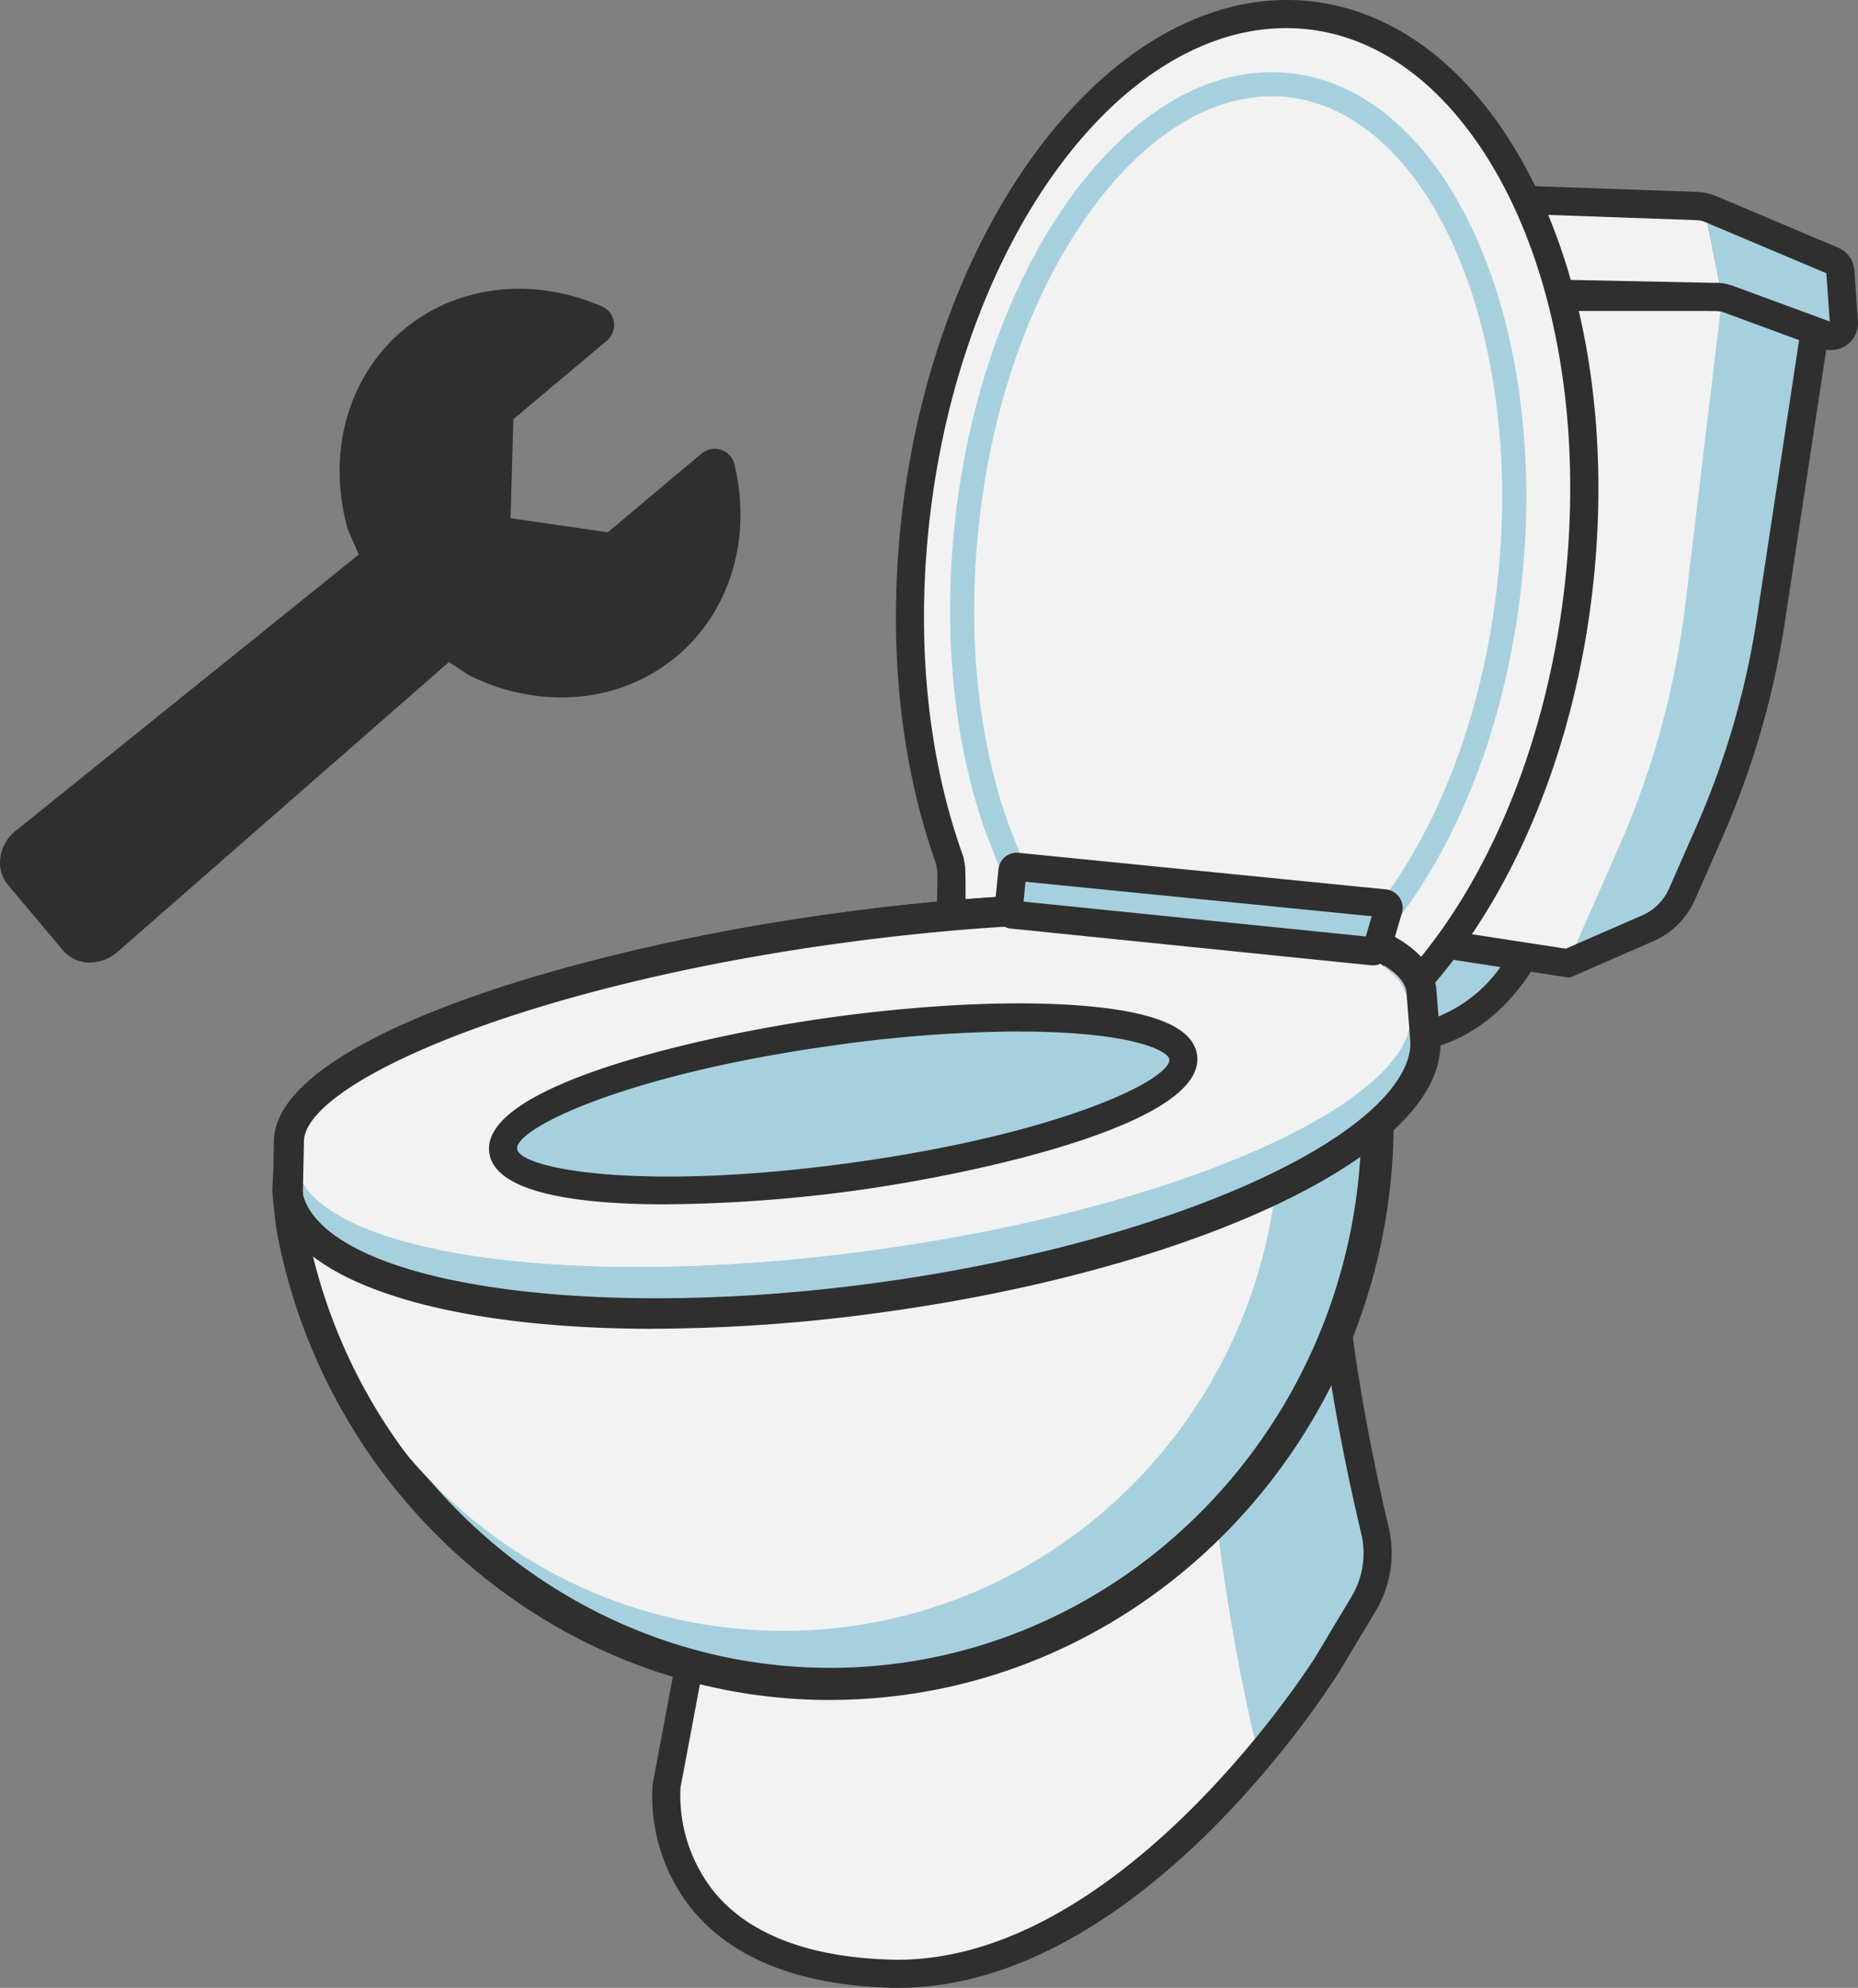 <?xml version="1.0" encoding="UTF-8"?>
<svg xmlns="http://www.w3.org/2000/svg" width="231.281" height="247.362" viewBox="0 0 231.281 247.362">
  <rect x="0" y="0" width="231.281" height="247.362" fill="#808080" stroke="none"/>
  <g id="toilet" transform="translate(-0.007 0.002)">
    <path id="Path_147" data-name="Path 147" d="M195.15,119.86l9.96-4.35a8.26,8.26,0,0,0,4.26-4.25l3.4-7.72a104.011,104.011,0,0,0,7.66-26.37l5.92-38.99-19.71-1.24-11.5,82.92Z" fill="#a7d0de"></path>
    <path id="Path_148" data-name="Path 148" d="M177.25,128.79s7.35-.78,12.76-10.25l-13.37-2.33-2.01,3.44,2.62,9.13Z" fill="#a7d0de"></path>
    <path id="Path_149" data-name="Path 149" d="M175.97,130.69l-3.24-11.27,3-5.14,17.02,2.96-1.24,2.16c-5.79,10.12-13.75,11.08-14.09,11.12l-1.46.16Zm.54-10.79,1.96,6.81a17.568,17.568,0,0,0,8.65-6.88l-9.59-1.67Z" fill="#2f2f2f"></path>
    <path id="Path_150" data-name="Path 150" d="M179.02,117.38l16.13,2.48,6.39-14.51a106.235,106.235,0,0,0,8.26-30.19l4.58-38.22H193.11Z" fill="#f2f2f3"></path>
    <path id="Path_151" data-name="Path 151" d="M195.39,121.66l-18.42-2.83,15.85-83.65h21.77l.65.09,13.14,1.35-6.2,40.81a106.131,106.131,0,0,1-7.79,26.81l-3.4,7.72a10,10,0,0,1-5.17,5.15l-10.42,4.55Zm-14.31-5.74,13.84,2.13,9.49-4.14a6.5,6.5,0,0,0,3.36-3.35l3.4-7.72a102.3,102.3,0,0,0,7.53-25.93l5.65-37.18-10.07-1.04H195.71l-14.63,77.24Z" fill="#2f2f2f"></path>
    <path id="Path_152" data-name="Path 152" d="M186.59,24.77l25.54.9,2.25,11.27H192.46Z" fill="#f2f2f3"></path>
    <path id="Path_153" data-name="Path 153" d="M212.13,25.67l15.99,6.75a1.577,1.577,0,0,1,.97,1.36l.44,6.32a1.6,1.6,0,0,1-2.15,1.61l-13-4.78-2.25-11.27Z" fill="#a7d0de"></path>
    <path id="Path_154" data-name="Path 154" d="M227.94,43.57a3.346,3.346,0,0,1-1.16-.21l-12.21-4.49a3.033,3.033,0,0,0-1.04-.18L191,38.23l-5.19-15.25,25.41.9a6.874,6.874,0,0,1,2.48.55l15.1,6.38a3.336,3.336,0,0,1,2.04,2.85h0l.44,6.32a3.347,3.347,0,0,1-3.34,3.58Zm-14.37-8.38a6.377,6.377,0,0,1,2.21.4L227.77,40l-.42-6-15.02-6.34a3.287,3.287,0,0,0-1.24-.27l-20.33-.72,2.76,8.12,20.04.41h0Z" fill="#2f2f2f"></path>
    <path id="Path_155" data-name="Path 155" d="M162.4,1.85C139.57-.13,117.86,28.23,113.92,65.2c-1.66,15.52.08,30.08,4.34,41.91l.17.98c.13.3-.17,8.25-.17,8.25l4.06-.16c6.19,11.29,15.18,18.62,25.8,19.54,22.83,1.98,44.54-26.38,48.48-63.35S185.23,3.83,162.4,1.85Z" fill="#f2f2f3"></path>
    <path id="Path_156" data-name="Path 156" d="M150.34,137.56c-.79,0-1.58-.03-2.38-.1-10.54-.92-19.97-7.82-26.65-19.49l-4.88.19.07-1.89c.13-3.37.23-7.17.19-7.88l-.14-.84c-4.5-12.56-6.01-27.27-4.39-42.54C116.21,27.16,138.8-1.95,162.55.1c8.15.71,15.69,5,21.81,12.43,11.3,13.72,16.53,36.16,13.98,60.02C194.44,109.13,173.19,137.55,150.34,137.56Zm-27.01-23.17.52.95c6.12,11.18,14.79,17.8,24.41,18.63.71.06,1.42.09,2.12.09,21.07,0,40.75-27.08,44.47-61.88,2.45-22.95-2.49-44.42-13.21-57.43-5.5-6.68-12.21-10.54-19.41-11.16h0c-21.87-1.9-42.75,25.82-46.59,61.79-1.58,14.81-.11,29.03,4.25,41.13l.08.3.17.98h0a60,60,0,0,1-.07,6.72l3.26-.13Z" fill="#2f2f2f"></path>
    <path id="Path_157" data-name="Path 157" d="M149.97,127.16c-.6,0-1.2-.03-1.8-.08-8.97-.81-14.61-4.92-19.47-14.17l-.06-.11a35.054,35.054,0,0,1-3.14-6.2c-.49-1.27-.94-2.43-.99-2.55l-.6-1.56c-3.72-10.78-4.97-23.49-3.62-36.73,3.17-31,19.86-55.29,38.02-55.29.6,0,1.2.03,1.79.08,5.92.54,11.48,3.77,16.08,9.36,9.39,11.39,13.91,31.3,11.8,51.96-3.17,31-19.87,55.29-38.01,55.29h0Z" fill="#f2f2f3"></path>
    <path id="Path_158" data-name="Path 158" d="M158.31,11.97c.55,0,1.11.03,1.66.08,5.51.5,10.71,3.55,15.06,8.82,9.14,11.09,13.53,30.58,11.46,50.85-1.52,14.9-6.28,28.7-13.4,38.87-6.8,9.72-15.02,15.07-23.12,15.07-.55,0-1.11-.03-1.66-.08-8.4-.76-13.69-4.64-18.27-13.37l-.06-.11-.07-.11a33.345,33.345,0,0,1-3-5.93c-.75-1.94-.92-2.38-.98-2.52l-.59-1.54c-3.65-10.61-4.88-23.08-3.55-36.08,1.52-14.9,6.28-28.7,13.4-38.87,6.8-9.72,15.02-15.07,23.12-15.07m0-3c-18.79,0-36.25,24.73-39.51,56.64-1.41,13.85.07,26.85,3.71,37.41l.62,1.61c.05.12.49,1.26.97,2.5a36.373,36.373,0,0,0,3.27,6.47c5.29,10.08,11.58,14.15,20.66,14.97.64.06,1.29.09,1.93.09,18.79,0,36.25-24.73,39.51-56.64,3.37-33-9.72-61.19-29.23-62.96-.64-.06-1.29-.09-1.93-.09h0Z" fill="#a7d0de"></path>
    <path id="Path_159" data-name="Path 159" d="M169.73,199.6l-4.47,7.46a112.212,112.212,0,0,1-8.53,11.49c-5.77-23.48-7.26-47.58-7.57-62.39l16.32-6.78c-.33,13.73,3.62,32.37,5.68,41.04a12.279,12.279,0,0,1-1.43,9.17Z" fill="#a7d0de"></path>
    <path id="Path_160" data-name="Path 160" d="M156.72,218.55c-9.72,11.59-26.77,27.69-46.11,27.04-30.08-1.01-27.64-23.32-27.64-23.32l7.88-41.91,58.3-24.2c.31,14.81,1.8,38.91,7.57,62.39Z" fill="#f2f2f3"></path>
    <path id="Path_161" data-name="Path 161" d="M111.77,247.36c-.41,0-.81,0-1.21-.02-10.92-.37-19-3.5-24.03-9.3a22.416,22.416,0,0,1-5.29-15.96l.02-.13,8.05-42.84,77.99-32.38-.07,2.69c-.33,13.78,3.83,32.98,5.63,40.6a14,14,0,0,1-1.63,10.48l-4.48,7.46c-1.03,1.65-24.82,39.4-54.99,39.4ZM84.71,222.51a19.226,19.226,0,0,0,4.5,13.28c4.37,5.01,11.59,7.72,21.47,8.05.36.01.72.02,1.07.02,28.24,0,51.79-37.34,52.02-37.72l4.46-7.44a10.486,10.486,0,0,0,1.22-7.87c-2.14-9.01-5.58-25.53-5.74-38.82L92.39,181.62l-7.69,40.9Z" fill="#2f2f2f"></path>
    <path id="Path_162" data-name="Path 162" d="M171.49,139.46v.29c-.15,38.57-30.61,69.78-68.15,69.78-32.87,0-60.31-23.93-66.73-55.76-.34-1.65-.38-2.79-.6-4.48l-.04-.53a4.862,4.862,0,0,1-.05-1.08l.18-2.56.15-2.17c.02-.28,0-.56,0-.84-.36-8.91,26.44-19.89,61.62-25.52.33-.05.67-.11,1.02-.16l2.76-.42c.59-.09,1.18-.17,1.77-.25.62-.09,1.23-.17,1.84-.25,26.57-3.56,50.06-3.03,62.4.77a71.588,71.588,0,0,1,3.82,23.18Z" fill="#a7d0de"></path>
    <path id="Path_163" data-name="Path 163" d="M103.33,211.54c-33.1,0-61.99-24.13-68.69-57.37a31.744,31.744,0,0,1-.46-3.21c-.05-.44-.1-.9-.16-1.42l-.04-.56a6.471,6.471,0,0,1-.05-1.46l.33-4.71v-.66c-.48-11.87,32.48-22.6,63.3-27.54l1.04-.16q1.365-.21,2.76-.42c.6-.09,1.2-.18,1.8-.26.54-.08,1.09-.15,1.64-.22l.21-.03c25.99-3.49,50.23-3.17,63.25.84l.97.3.33.97a73.555,73.555,0,0,1,3.93,23.83v.39c-.15,39.48-31.62,71.68-70.15,71.68ZM37.99,149.1c.07.52.12.99.16,1.44a27.865,27.865,0,0,0,.4,2.83c6.33,31.39,33.57,54.17,64.77,54.17,36.33,0,66.01-30.41,66.16-67.79v-.29a69.685,69.685,0,0,0-3.39-21.56c-12.73-3.57-35.75-3.74-60.57-.41l-.22.03c-.54.07-1.07.14-1.61.22-.59.08-1.18.17-1.76.25-.92.14-1.83.27-2.74.42l-1.02.16c-36.18,5.79-60.2,16.81-59.93,23.46v.23a5.611,5.611,0,0,1,0,.82l-.33,4.74a3.062,3.062,0,0,0,.02.61l.05.67Z" fill="#2f2f2f"></path>
    <path id="Path_164" data-name="Path 164" d="M159.25,140.19v.26c-.14,34.53-27.72,62.48-61.73,62.48-29.77,0-54.62-21.42-60.44-49.93-.31-1.47-.35-2.5-.54-4.01l-.03-.48a3.845,3.845,0,0,1-.04-.96l.16-2.29.14-1.94c.02-.25,0-.5,0-.75-.32-7.98,23.95-17.81,55.81-22.85.3-.05.61-.1.92-.14.83-.13,1.66-.25,2.5-.38.53-.08,1.07-.15,1.61-.23.56-.08,1.12-.15,1.67-.22,24.06-3.19,45.34-2.71,56.52.69a63.584,63.584,0,0,1,3.46,20.76Z" fill="#f2f2f3"></path>
    <path id="Path_165" data-name="Path 165" d="M103.33,211.29c-32.98,0-61.77-24.04-68.45-57.17a31.017,31.017,0,0,1-.46-3.19c-.05-.44-.1-.91-.16-1.42l-.04-.56a6.056,6.056,0,0,1-.05-1.41l.33-4.71v-.68c-.48-11.72,32.37-22.37,63.09-27.29l1.04-.16q1.365-.21,2.76-.42c.6-.09,1.2-.18,1.8-.26.54-.08,1.09-.15,1.64-.22l.21-.03c25.96-3.48,50.16-3.17,63.15.83l.85.26.29.84a73.381,73.381,0,0,1,3.92,23.75v.38c-.15,39.36-31.51,71.44-69.9,71.44ZM37.74,149.13c.07.52.12.99.16,1.44a25.405,25.405,0,0,0,.41,2.85c6.35,31.5,33.7,54.37,65.02,54.37,36.47,0,66.26-30.52,66.41-68.04v-.29a70.051,70.051,0,0,0-3.44-21.76c-12.73-3.62-35.87-3.8-60.8-.46l-.22.03c-.54.07-1.08.14-1.62.22-.59.08-1.18.17-1.76.25-.92.14-1.84.27-2.75.42l-1.02.16c-37.49,6-60.41,16.99-60.14,23.72v.23a6.94,6.94,0,0,1,0,.79l-.33,4.74a2.957,2.957,0,0,0,.03.67l.05.65Z" fill="#2f2f2f"></path>
    <path id="Path_166" data-name="Path 166" d="M35.98,148.15c.02.11.03.82.06.93a8.467,8.467,0,0,0,1.39,2.91c7.18,9.96,37.34,14.13,72.28,9.31,27.92-3.85,51.34-12.39,61.78-21.55,4.16-3.65,6.26-7.39,5.76-10.97l-.4-5.18-.03-.44c-.4-2.88-3.68-5.21-9.14-6.88-12.35-3.8-35.83-4.34-62.4-.77-.61.08-1.23.16-1.84.25-.59.08-1.19.17-1.77.25q-1.4.21-2.76.42c-.35.05-.69.11-1.02.16-35.18,5.63-62.11,16.74-61.76,25.65L36,148.15Z" fill="#f2f2f3"></path>
    <path id="Path_167" data-name="Path 167" d="M81.38,165.35c-22.6,0-39.93-4.35-45.58-12.18a10.691,10.691,0,0,1-1.71-3.6,4.741,4.741,0,0,1-.09-.96l-.03-.32.13-6.04c-.35-11.95,32.61-22.7,63.44-27.64l1.04-.16q1.365-.21,2.76-.42c.6-.09,1.2-.18,1.8-.26.54-.08,1.09-.15,1.64-.22l.21-.03c25.99-3.49,50.23-3.17,63.25.84,6.48,1.99,10.02,4.85,10.54,8.52l.05.57.4,5.12c.55,4.19-1.61,8.46-6.43,12.68-11.15,9.79-35.23,18.23-62.83,22.03a211.129,211.129,0,0,1-28.6,2.06ZM38.01,148.73a6.64,6.64,0,0,0,1.04,2.1c6.8,9.43,37.07,13.09,70.39,8.5,26.46-3.65,50.3-11.92,60.74-21.08,2.59-2.27,5.58-5.71,5.1-9.19v-.12l-.44-5.56c-.31-1.89-3.13-3.78-7.74-5.19-12.5-3.85-36.09-4.12-61.55-.7l-.22.03c-.54.07-1.07.14-1.61.22-.59.08-1.18.17-1.76.25-.92.14-1.83.27-2.74.42l-1.02.16c-36.26,5.8-60.33,16.89-60.07,23.59v.06l-.13,5.9c0,.1.01.21.02.33a2.529,2.529,0,0,0,.01.28Z" fill="#2f2f2f"></path>
    <path id="Path_168" data-name="Path 168" d="M171.49,139.75c-10.44,9.16-33.87,17.71-61.78,21.56-34.95,4.81-65.11.64-72.29-9.32a8.44,8.44,0,0,1-1.38-2.91c-.03-.11-.04-.82-.06-.93l.13-5.91a4.827,4.827,0,0,1,.35-1.98,2.1,2.1,0,0,0,.02.25,3.431,3.431,0,0,0,.45,1.29,6.519,6.519,0,0,0-.23,2.79c1.56,11.32,33.93,16.21,72.29,10.92s68.19-18.75,66.63-30.07a8.138,8.138,0,0,0-3.31-5.16,6.6,6.6,0,0,0-3.45-3.61c4.76,1.63,7.58,3.82,7.95,6.49l.04.44.4,5.18c.5,3.58-1.6,7.33-5.76,10.97Z" fill="#a7d0de"></path>
    <path id="Path_169" data-name="Path 169" d="M168.82,116.65c-.35-.12-.72-.24-1.1-.36A5.187,5.187,0,0,1,168.82,116.65Z" fill="#a7d0de"></path>
    <path id="Path_170" data-name="Path 170" d="M108.99,155.51c-38.36,5.29-70.73.4-72.29-10.92a6.519,6.519,0,0,1,.23-2.79c3.09-10.65,31.15-22.42,66.41-27.28,31.88-4.4,59.61-1.76,68.97,5.76a8.138,8.138,0,0,1,3.31,5.16c1.56,11.32-28.27,24.78-66.63,30.07Z" fill="#f2f2f3"></path>
    <path id="Path_171" data-name="Path 171" d="M81.92,165.04c-22.65,0-40.37-4.33-45.92-12.02a10.135,10.135,0,0,1-1.67-3.52,4.166,4.166,0,0,1-.09-.91l-.04-.42.02-.06.13-5.86c-.34-11.28,31.52-22.31,63.23-27.39l1.04-.16q1.365-.21,2.76-.42c.6-.09,1.2-.18,1.8-.26.54-.08,1.09-.15,1.64-.22l.21-.03c25.96-3.48,50.16-3.17,63.15.83,6.38,1.96,9.87,4.75,10.36,8.31l.05.55.4,5.13c.54,4.1-1.59,8.3-6.35,12.47-11.12,9.75-35.14,18.17-62.7,21.97a207.01,207.01,0,0,1-28.03,2ZM37.76,148.77a6.961,6.961,0,0,0,1.08,2.21c6.85,9.5,37.22,13.2,70.62,8.6,26.51-3.65,50.4-11.95,60.87-21.14,2.64-2.31,5.68-5.83,5.18-9.41v-.1l-.44-5.57c-.32-2.02-3.13-3.94-7.92-5.4-12.54-3.86-36.16-4.13-61.66-.71l-.22.03c-.54.07-1.08.14-1.62.22-.59.08-1.18.17-1.76.25-.92.14-1.84.27-2.75.42l-1.02.16c-36.39,5.83-60.55,17.04-60.28,23.85v.05l-.13,5.9c0,.1.01.21.02.34a3.009,3.009,0,0,0,.01.31Z" fill="#2f2f2f"></path>
    <ellipse id="Ellipse_24" data-name="Ellipse 24" cx="42.72" cy="9.13" rx="42.72" ry="9.13" transform="matrix(0.991, -0.137, 0.137, 0.991, 61.402, 134.158)" fill="#a7d0de"></ellipse>
    <path id="Path_172" data-name="Path 172" d="M82.75,149.86c-11.22,0-21.16-1.51-21.84-6.42-1.17-8.53,27.33-14.75,42.57-16.85,11.42-1.57,22.31-2.1,30.66-1.49,9.54.7,14.4,2.73,14.88,6.2,1.17,8.53-27.33,14.75-42.57,16.85a184.656,184.656,0,0,1-23.7,1.71Zm44.03-21.51a170.078,170.078,0,0,0-22.82,1.71c-26.26,3.62-39.92,10.43-39.58,12.91s15.33,5.34,41.6,1.72,39.92-10.43,39.58-12.91c-.08-.61-2.41-2.5-11.67-3.18-2.2-.16-4.58-.24-7.1-.24Z" fill="#2f2f2f"></path>
    <path id="Path_173" data-name="Path 173" d="M170.82,118.37l-44.77-4.56a.553.553,0,0,1-.5-.61l.48-4.83a.553.553,0,0,1,.61-.5l45.71,4.55a.554.554,0,0,1,.48.71l-1.42,4.85a.56.56,0,0,1-.59.4Z" fill="#a7d0de"></path>
    <path id="Path_174" data-name="Path 174" d="M170.88,120.12a1.927,1.927,0,0,1-.24-.01l-44.77-4.56a2.253,2.253,0,0,1-1.55-.84,2.306,2.306,0,0,1-.51-1.69l.48-4.83a2.324,2.324,0,0,1,.83-1.56,2.263,2.263,0,0,1,1.69-.51l45.71,4.55a2.325,2.325,0,0,1,1.69,1.01,2.264,2.264,0,0,1,.3,1.94l-1.42,4.85a2.313,2.313,0,0,1-2.22,1.66Zm.12-3.49Zm-43.58-4.44,42.6,4.34.74-2.52-43.1-4.29-.24,2.46Zm-.12,1.18Zm.48-4.83Z" fill="#2f2f2f"></path>
    <path id="Path_175" data-name="Path 175" d="M59.42,82.37c7.9,3.81,17.08,3.25,23.61-2.23,6.28-5.28,8.49-13.77,6.52-21.93a.613.613,0,0,0-1-.3L76.74,67.82a1.459,1.459,0,0,1-1.15.33L62.81,66.31a1.36,1.36,0,0,1-1.2-1.42l.37-13a1.432,1.432,0,0,1,.53-1.08l11.77-9.88a.62.62,0,0,0-.12-1.04c-7.69-3.36-16.44-2.65-22.72,2.63C44.91,48,42.78,56.94,45.16,65.38l1.88,4.18L3.15,104.89a2.841,2.841,0,0,0-.67,3.99l6.81,8.11a2.853,2.853,0,0,0,4.05.03L55.71,79.94l3.71,2.43Z" fill="#2f2f2f"></path>
    <path id="Path_176" data-name="Path 176" d="M11.21,119.77c-.12,0-.24,0-.36-.01a4.34,4.34,0,0,1-3.03-1.53l-6.81-8.11a4.336,4.336,0,0,1-.98-3.25,5.175,5.175,0,0,1,1.92-3.48L44.67,69l-1.36-3.09c-2.68-9.51-.03-19.04,6.9-24.86,6.63-5.56,16.1-6.68,24.73-2.92a2.494,2.494,0,0,1,1.48,1.95,2.563,2.563,0,0,1-.89,2.33L63.91,52.16l-.35,12.32,12.11,1.75,11.65-9.78a2.531,2.531,0,0,1,2.45-.47,2.476,2.476,0,0,1,1.66,1.8c2.21,9.15-.53,18.3-7.16,23.86-6.94,5.82-16.78,6.78-25.68,2.49l-.22-.12-2.48-1.63L14.61,118.47a5.2,5.2,0,0,1-3.4,1.3ZM46.97,64.72l2.42,5.41L4.36,106.39a1.294,1.294,0,0,0-.5.85.55.55,0,0,0,.1.4l6.81,8.11a.5.5,0,0,0,.38.16,1.358,1.358,0,0,0,.93-.35L55.55,77.52l4.82,3.16c7.49,3.56,15.69,2.79,21.42-2.02,4.99-4.19,7.31-10.88,6.3-17.85L77.98,69.29a3.44,3.44,0,0,1-2.67.77L62.53,68.22a3.282,3.282,0,0,1-2.85-3.39l.37-13a3.389,3.389,0,0,1,1.22-2.5l10.07-8.45C64.66,38.69,57.66,39.81,52.67,44c-5.73,4.81-7.9,12.74-5.7,20.73Z" fill="#2f2f2f"></path>
  </g>
</svg>
